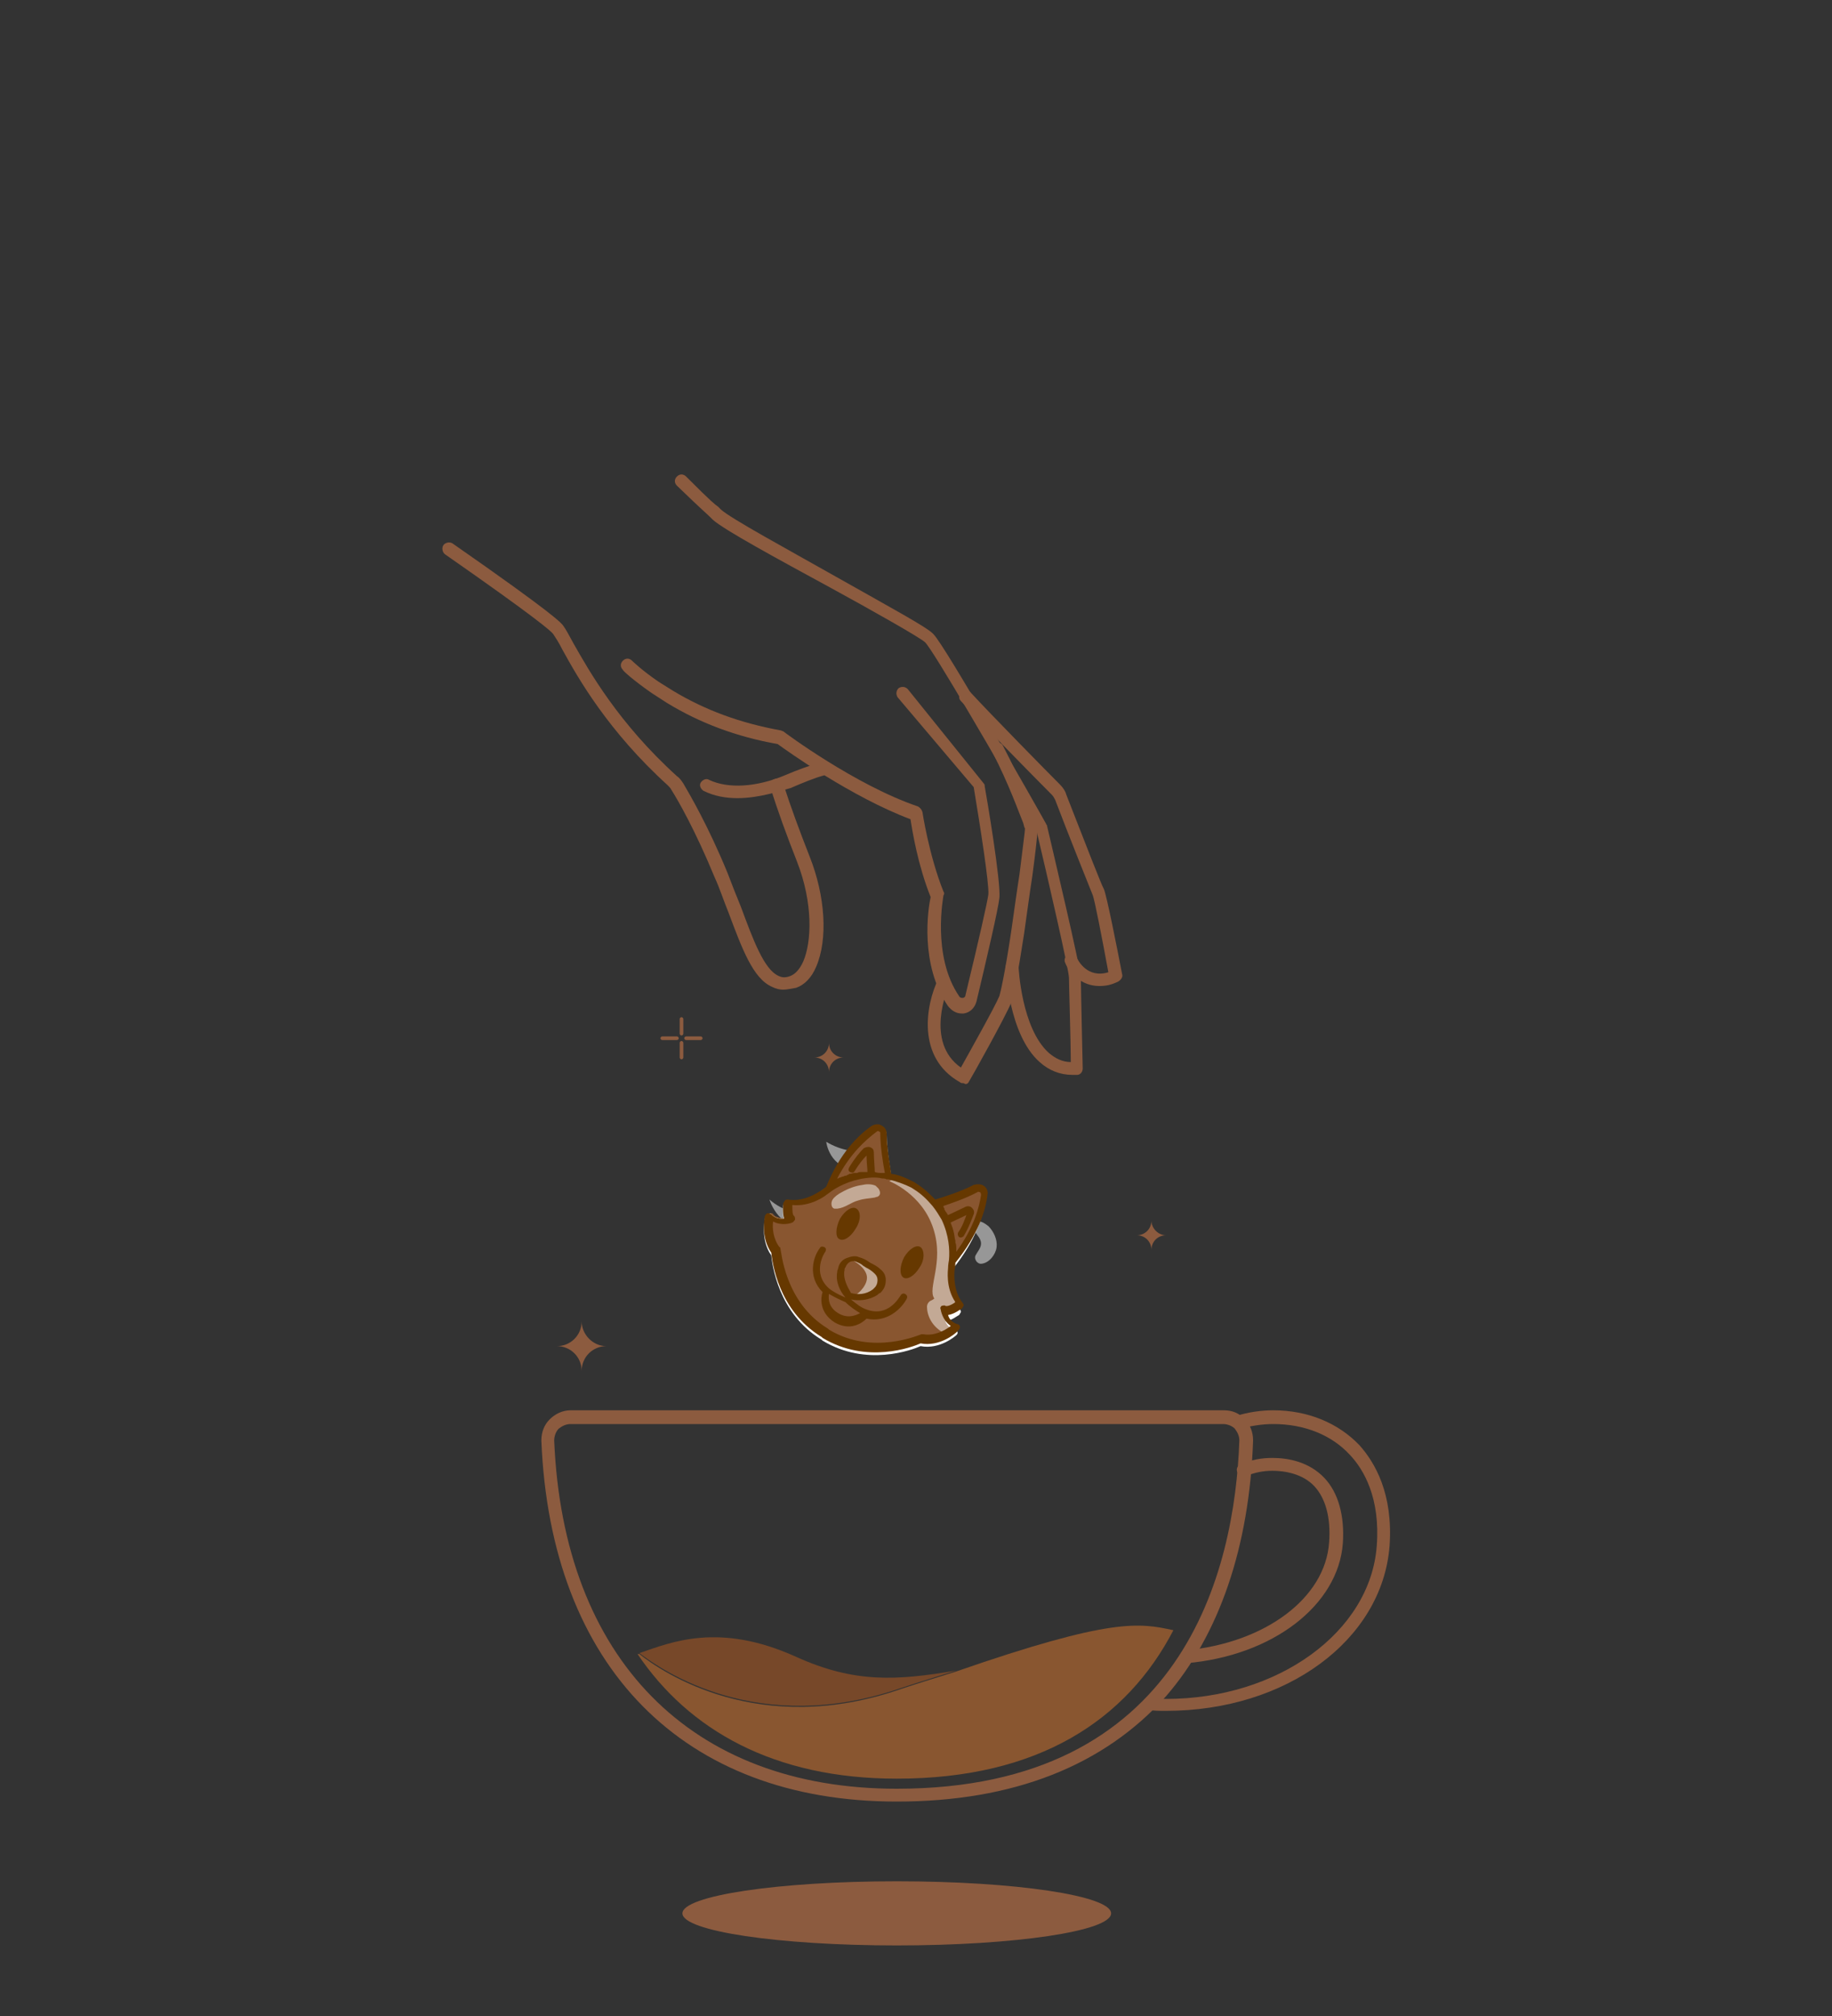 <?xml version="1.0" encoding="utf-8"?>
<!-- Generator: Adobe Illustrator 24.1.2, SVG Export Plug-In . SVG Version: 6.00 Build 0)  -->
<svg version="1.1" id="Layer_1" xmlns="http://www.w3.org/2000/svg" xmlns:xlink="http://www.w3.org/1999/xlink" x="0px" y="0px"
	 viewBox="0 0 200 220" style="enable-background:new 0 0 200 220;" xml:space="preserve">
<rect x="0" y="0" width="200" height="220" fill="#333333" stroke="none"/>
<style type="text/css">
	.st0{fill:#774829;}
	.st1{fill:#895630;}
	.st2{fill:#8C5B3F;}
	.st3{opacity:0.49;}
	.st4{fill:#FFFFFF;}
	.st5{opacity:0.49;fill:#FFFFFF;enable-background:new    ;}
	.st6{fill:url(#SVGID_1_);}
	.st7{fill:url(#SVGID_2_);}
	.st8{fill:#663800;}
</style>
<g>
	<path class="st0" d="M104.4,182.3c-1.9,0.6-3.9,1.2-6,1.9c-15.6,5.4-26.1-1.9-28.6-3.8c3.5-1.2,8.7-3.4,17.1,0.4
		C93.3,183.7,97.9,183.4,104.4,182.3z"/>
</g>
<g>
	<path class="st1" d="M128.1,177.9c-5.1,9.8-14.7,16.2-30.2,16.2c-13.4,0-22.7-5.3-28.3-13.6h0.1h0.1c2.5,2,13.1,9.2,28.6,3.8
		c2.1-0.7,4.1-1.3,6-1.9C121.4,176.5,124.4,177.1,128.1,177.9z"/>
</g>
<g>
	<path class="st2" d="M97.9,196.6c-23.3,0-37.8-14.7-38.8-39.4c0-0.9,0.3-1.7,0.9-2.3c0.6-0.6,1.4-1,2.3-1h71.3c0.9,0,1.7,0.3,2.3,1
		c0.6,0.6,0.9,1.4,0.9,2.3c-0.4,11.6-3.7,21.2-9.5,27.9C120.5,192.7,110.6,196.6,97.9,196.6z M62.3,155.4c-0.5,0-0.9,0.2-1.3,0.5
		c-0.3,0.3-0.5,0.8-0.5,1.3c1,23.8,14.9,38,37.4,38c31.3,0,36.9-23.8,37.4-38c0-0.5-0.2-0.9-0.5-1.3c-0.3-0.3-0.8-0.5-1.3-0.5H62.3z
		"/>
</g>
<g>
	<g>
		<path class="st2" d="M129.5,181.5c-0.4,0-0.7-0.3-0.7-0.6c0-0.4,0.3-0.7,0.6-0.8c8.7-0.8,15.3-5.7,15.7-11.8
			c0.2-2.7-0.4-4.8-1.6-6.1c-1.3-1.4-3.3-1.7-4.6-1.7c-1,0-2,0.2-2.9,0.6c-0.4,0.2-0.8,0-0.9-0.4c-0.2-0.4,0-0.8,0.4-0.9
			c1.1-0.5,2.2-0.7,3.4-0.7c1.7,0,4,0.4,5.7,2.2c1.5,1.6,2.2,4.1,2,7.1C146.1,175.2,138.9,180.7,129.5,181.5L129.5,181.5z"/>
	</g>
	<g>
		<path class="st2" d="M127.3,186.7c-0.7,0-1.3,0-1.9-0.1c-0.4,0-0.7-0.4-0.6-0.7c0-0.4,0.4-0.7,0.7-0.6c0.6,0,1.2,0.1,1.8,0.1
			c12.2,0,22.3-7.3,23-16.7c0.4-5.2-1.4-8.3-2.9-9.9c-2-2.2-5-3.4-8.4-3.4c-1.2,0-2.4,0.2-3.6,0.5c-0.4,0.1-0.8-0.1-0.9-0.5
			c-0.1-0.4,0.1-0.8,0.5-0.9c1.3-0.4,2.7-0.6,4-0.6c3.8,0,7.1,1.4,9.4,3.8c1.7,1.9,3.7,5.3,3.3,11
			C150.9,179,140.4,186.7,127.3,186.7z"/>
	</g>
</g>
<g>
	<ellipse class="st2" cx="97.9" cy="208.8" rx="23.4" ry="3.5"/>
</g>
<g>
	<g>
		<path class="st2" d="M85.5,108c-0.4,0-0.8-0.1-1.2-0.3c-2.1-0.9-3.3-4.2-4.8-8.2C79,98.3,78.6,97,78,95.7c-2.1-5.1-4-8.4-4.7-9.5
			c-0.1-0.2-0.2-0.3-0.4-0.5c-6.5-5.9-9.8-11.7-11.5-14.8c-0.4-0.8-0.8-1.4-1-1.7c-0.2-0.3-1.9-1.8-11.8-8.7c-0.3-0.2-0.4-0.7-0.2-1
			s0.7-0.4,1-0.2c11.2,7.8,11.9,8.7,12.1,9c0.3,0.4,0.6,1,1.1,1.9c1.7,3,4.9,8.7,11.3,14.5c0.3,0.2,0.5,0.5,0.7,0.8
			c0.7,1.2,2.7,4.6,4.8,9.7c0.5,1.3,1,2.6,1.5,3.8c1.3,3.5,2.5,6.8,4.1,7.5c0.4,0.2,0.8,0.2,1.3,0s1-0.7,1.4-1.6
			c0.9-2.1,1.1-6.3-0.7-10.9c-1.1-2.8-2.1-5.5-2.9-8.1c-0.1-0.4,0.1-0.8,0.5-0.9s0.8,0.1,0.9,0.5c0.8,2.5,1.8,5.2,2.9,8
			c1.7,4.3,2,9,0.7,12c-0.5,1.2-1.3,2-2.2,2.3C86.3,107.9,85.9,108,85.5,108z"/>
	</g>
	<g>
		<path class="st2" d="M80.5,87.1c-1.2,0-2.5-0.2-3.7-0.8c-0.3-0.2-0.5-0.6-0.3-0.9s0.6-0.5,0.9-0.3c2.1,1,5.2,0.8,8.3-0.5
			c1.4-0.6,2.8-1.1,3.9-1.4c0.4-0.1,0.8,0.1,0.9,0.5s-0.1,0.8-0.5,0.9c-1.1,0.3-2.3,0.8-3.7,1.4C85.2,86.3,82.9,87.1,80.5,87.1z"/>
	</g>
	<g>
		<path class="st2" d="M105,110.6c-0.6,0-1.1-0.3-1.5-0.8c-3.1-4.5-2.2-10.6-1.9-11.9c-1.4-3.5-2-7.2-2.2-8.5C93,87,86,82,84.9,81.2
			c-4.5-0.8-8.5-2.3-12.1-4.5l-1.7-1.1c-2-1.4-3.1-2.4-3.1-2.5c-0.3-0.3-0.3-0.7,0-1s0.7-0.3,1,0c0,0,1,1,2.9,2.3l1.6,1
			c3.5,2.1,7.3,3.5,11.7,4.3c0.1,0,0.2,0.1,0.3,0.1c0.1,0.1,7.9,5.9,14.7,8.2c0.2,0.1,0.4,0.3,0.5,0.6c0,0,0.7,4.7,2.3,8.7
			c0.1,0.1,0.1,0.3,0,0.4c0,0.1-1.3,6.6,1.7,11c0.1,0.2,0.3,0.2,0.4,0.2s0.3-0.1,0.3-0.3c1.5-6.2,2.4-10.2,2.5-11
			c0.1-1.1-0.9-7.5-1.6-11.7L98,76.1c-0.2-0.3-0.2-0.7,0.1-1c0.3-0.2,0.7-0.2,1,0.1l8.3,10.3c0.1,0.1,0.1,0.2,0.1,0.3
			c0.2,1.1,1.8,10.5,1.6,12.2c-0.1,1.1-1.4,6.7-2.5,11.3c-0.2,0.7-0.7,1.2-1.4,1.3C105.2,110.6,105.1,110.6,105,110.6z"/>
	</g>
	<g>
		<path class="st2" d="M105.1,118.2c-0.1,0-0.2,0-0.3-0.1c-4.8-2.7-3.7-8.5-2.4-11.2c0.2-0.4,0.6-0.5,0.9-0.3
			c0.4,0.2,0.5,0.6,0.3,0.9c-0.1,0.3-2.7,6.2,1.3,9c1-1.8,3.7-6.6,4.2-7.8c0.1-0.3,0.6-2.4,1.3-7.1c0.3-2.1,0.6-4.3,0.9-6.2
			c0.4-3.3,0.6-4.7,0.6-5c-0.1-0.1-0.1-0.3-0.2-0.6c-0.5-1.2-1.5-4.1-3.4-7.8c-0.2-0.3,0-0.8,0.3-0.9c0.3-0.2,0.8,0,0.9,0.3
			c2,3.8,3,6.7,3.5,7.9c0.1,0.3,0.2,0.5,0.2,0.6c0.1,0.2,0.2,0.4-0.5,5.7c-0.3,1.9-0.6,4.2-0.9,6.3c-0.7,4.4-1.1,6.9-1.4,7.5
			c-0.6,1.5-4.4,8.3-4.6,8.6c-0.1,0.2-0.2,0.3-0.4,0.3C105.2,118.2,105.2,118.2,105.1,118.2z"/>
	</g>
	<g>
		<path class="st2" d="M117.1,117.3c-1.4,0-2.6-0.5-3.6-1.4c-3.4-3-3.7-10.1-3.7-10.4c0-0.4,0.3-0.7,0.7-0.7c0.4,0,0.7,0.3,0.7,0.7
			c0,0.1,0.3,6.7,3.3,9.4c0.7,0.6,1.5,1,2.4,1c0-2.1-0.2-8.3-0.2-9.2c0-0.8-2.2-10.4-3.6-16.3c-4.4-7.7-11.2-19.4-12.1-20.3
			c-0.5-0.5-6-3.6-10.4-6C84.9,61,79,57.8,77.8,56.7l-0.3-0.3c-0.4-0.4-0.6-0.5-3.6-3.4c-0.3-0.3-0.3-0.7,0-1s0.7-0.3,1,0
			c2.9,2.9,3.1,3,3.5,3.3l0.3,0.3c1.1,1,7.2,4.3,12.5,7.3c6.2,3.5,10.1,5.6,10.7,6.3c1.3,1.3,11.2,18.7,12.3,20.7
			c0,0.1,0.1,0.1,0.1,0.2c0.6,2.6,3.7,15.6,3.7,16.7s0.2,9.7,0.2,9.8c0,0.4-0.3,0.7-0.6,0.7C117.4,117.3,117.2,117.3,117.1,117.3z"
			/>
	</g>
	<g>
		<g>
			<path class="st2" d="M120,107.6c-2,0-3.3-1.5-3.7-2.5c-0.2-0.4,0-0.8,0.4-0.9c0.4-0.2,0.8,0,0.9,0.4c0.1,0.2,1.1,2.2,3.4,1.5
				c-0.7-3.8-1.5-7.9-1.7-8.4s-2.7-6.7-4.1-10.4c-0.1-0.2-0.2-0.4-0.4-0.6c-1.8-1.8-7.6-7.7-9.9-10.2c-0.3-0.3-0.2-0.7,0-1
				c0.3-0.3,0.7-0.2,1,0c2.3,2.5,8.6,8.9,9.8,10.1c0.3,0.3,0.6,0.7,0.7,1.1c2.3,5.9,3.9,10,4.1,10.3c0.3,0.6,1.5,6.7,2,9.3
				c0.1,0.3-0.1,0.6-0.4,0.8C121.3,107.5,120.7,107.6,120,107.6z"/>
		</g>
	</g>
</g>
<g class="st3">
	<path class="st4" d="M84,130.9c0,0,0.8,2.8,3.6,3.2c2.8,0.5,3-2.3,2.9-2.4C90.4,131.7,87.1,133.6,84,130.9z"/>
</g>
<g class="st3">
	<path class="st4" d="M90.2,124.6c0,0,0.3,2.9,3.4,3.1s3.3-2.5,3.3-2.5S93.5,126.6,90.2,124.6z"/>
</g>
<g class="st3">
	<path class="st4" d="M97.6,143.1c-0.3-0.3-1-0.3-1.2,0.1c-0.3,0.8,0.2,1.8,0.9,2.2c0.7,0.4,1.7,0.6,2.5,0.3
		c0.5-0.1,0.9-0.5,1.1-0.9c0.1-0.2,0.1-0.5,0-0.7c-0.2-0.2-0.6,0-0.8,0c-0.5,0.1-1,0.2-1.5,0C98,143.9,97.8,143.4,97.6,143.1z"/>
</g>
<g class="st3">
	<path class="st4" d="M106.5,137c-0.2,0.4,0.2,1,0.7,0.9c0.8-0.1,1.5-1,1.6-1.8s-0.3-1.7-0.9-2.3c-0.4-0.3-0.8-0.6-1.3-0.5
		c-0.2,0-0.5,0.1-0.6,0.4c-0.1,0.3,0.2,0.5,0.4,0.7c0.3,0.4,0.7,0.8,0.7,1.3C107.1,136.2,106.7,136.6,106.5,137z"/>
</g>
<g class="st3">
	<path class="st4" d="M97.4,137c-0.5-0.2-0.9,0.4-0.5,0.8c0.2,0.2,0.6,0.5,1.1,0.5c1,0.1,1.7-0.6,1.7-0.8c-0.1-0.3-0.2-0.5-1-0.2
		C98.2,137.4,97.8,137.2,97.4,137z"/>
</g>
<g class="st3">
	<path class="st4" d="M91.1,133.7c0,0-0.3,0.7-0.7,0.9c0,0,1.6,1,2.9,0.9c0,0,0.2-1.5,1.4-2.7C94.7,132.8,93.1,134,91.1,133.7z"/>
</g>
<g class="st3">
	<path class="st4" d="M91.6,136.9c-3,0.1-4.9-1.4-4.9-1.4s0.9,0.2,1.7,0.1C88.4,135.6,89.9,136.6,91.6,136.9z"/>
</g>
<g>
	<path class="st2" d="M66.2,146.9c-1.5,0-2.7,1.2-2.7,2.7c0-1.5-1.2-2.7-2.7-2.7c1.5,0,2.7-1.2,2.7-2.7
		C63.5,145.6,64.7,146.9,66.2,146.9z"/>
</g>
<g>
	<path class="st2" d="M127.3,134.8c-0.9,0-1.6,0.7-1.6,1.6c0-0.9-0.7-1.6-1.6-1.6c0.9,0,1.6-0.7,1.6-1.6
		C125.7,134,126.4,134.8,127.3,134.8z"/>
</g>
<g>
	<path class="st2" d="M92.1,115.4c-0.9,0-1.6,0.7-1.6,1.6c0-0.9-0.7-1.6-1.6-1.6c0.9,0,1.6-0.7,1.6-1.6
		C90.5,114.7,91.2,115.4,92.1,115.4z"/>
</g>
<g>
	<g>
		<path class="st2" d="M76.5,113.5h-1.6c-0.1,0-0.2-0.1-0.2-0.2s0.1-0.2,0.2-0.2h1.6c0.1,0,0.2,0.1,0.2,0.2S76.6,113.5,76.5,113.5z"
			/>
	</g>
	<g>
		<path class="st2" d="M73.9,113.5h-1.6c-0.1,0-0.2-0.1-0.2-0.2s0.1-0.2,0.2-0.2h1.6c0.1,0,0.2,0.1,0.2,0.2S74,113.5,73.9,113.5z"/>
	</g>
	<g>
		<path class="st2" d="M74.4,113c-0.1,0-0.2-0.1-0.2-0.2v-1.6c0-0.1,0.1-0.2,0.2-0.2s0.2,0.1,0.2,0.2v1.6
			C74.6,112.9,74.5,113,74.4,113z"/>
	</g>
	<g>
		<path class="st2" d="M74.4,115.6c-0.1,0-0.2-0.1-0.2-0.2v-1.6c0-0.1,0.1-0.2,0.2-0.2s0.2,0.1,0.2,0.2v1.6
			C74.6,115.5,74.5,115.6,74.4,115.6z"/>
	</g>
</g>
<g id="Layer_2_1_">
</g>
<g>
	<g>
		<g>
			<path class="st1" d="M90,145.6c-4.7-2.9-5.4-8.1-5.5-9.1l0,0l0,0c-1.3-1.6-0.7-3.9-0.7-3.9c0-0.1,0.1-0.2,0.2-0.2s0.1,0,0.2,0
				c0,0,0,0,0.1,0c0.1,0.1,0.2,0.2,0.3,0.3c0.4,0.2,0.8,0.3,1.1,0.2h0.1v-0.1c-0.2-0.7-0.1-1.5-0.1-1.6s0.1-0.1,0.1-0.2
				c0,0,0.1-0.1,0.2,0c1.8,0.3,3.4-0.7,3.5-0.9c0.1-0.1,0.3-0.3,0.7-0.5l0,0l0,0c1.6-3.6,3.5-5.5,4.9-6.5c0.3-0.2,0.7-0.2,1-0.1
				c0,0,0,0,0.1,0c0.3,0.2,0.4,0.4,0.4,0.8c0,1.6,0.5,4,0.5,4.4v0.1h0.1c0.8,0.2,1.6,0.5,2.4,0.9l0.3,0.2c0.8,0.5,1.4,1.1,2,1.7v0.1
				h0.1c0.6-0.2,2.8-0.9,4.2-1.6c0.3-0.2,0.6-0.1,0.9,0c0,0,0,0,0.1,0c0.3,0.2,0.4,0.5,0.4,0.9c-0.2,1.7-1,4.3-3.5,7.3l0,0l0,0
				c-0.1,0.5-0.1,0.8-0.1,0.9c0,0.1-0.3,2.1,0.9,3.6c0,0.1,0.1,0.1,0.1,0.2c0,0.1,0,0.1-0.1,0.2c-0.2,0.2-0.9,0.6-1.5,0.7h-0.1
				l0.1,0.1c0.1,0.3,0.4,0.7,0.7,0.9l0,0c0.1,0.1,0.2,0.1,0.4,0.2c0,0,0,0,0.1,0s0.1,0.1,0.1,0.2c0,0.1,0,0.2-0.1,0.3
				c0,0-1.8,1.5-3.8,1.2l0,0l0,0C99.8,146.7,94.8,148.5,90,145.6L90,145.6z"/>
		</g>
		<g>
			<path class="st4" d="M107.2,129.7L107.2,129.7c0.3,0.2,0.4,0.5,0.4,0.8c-0.2,1.7-1,4.3-3.5,7.3v0.1v0.1c-0.1,0.5-0.1,0.8-0.1,0.8
				l0,0l0,0c0,0.1-0.3,2.1,0.9,3.6v0.1c0,0,0,0.1-0.1,0.1c-0.2,0.2-0.8,0.6-1.4,0.7l-0.3,0.1l0.1,0.3c0.1,0.3,0.4,0.7,0.8,1
				c0.1,0.1,0.3,0.1,0.4,0.2l0,0l0.1,0.1c0,0.1,0,0.1,0,0.1s-1.7,1.5-3.7,1.1h-0.1h-0.1c-0.9,0.4-5.8,2.2-10.5-0.6l-0.1-0.1
				c-4.6-2.8-5.3-8-5.4-9v-0.1v-0.1c-1.2-1.6-0.7-3.8-0.7-3.8c0-0.1,0.1-0.1,0.1-0.1h0.1l0,0c0.1,0.1,0.2,0.2,0.3,0.3
				c0.4,0.3,0.9,0.3,1.2,0.3h0.3l-0.1-0.3c-0.2-0.5-0.1-1.2,0-1.6c0,0,0-0.1,0.1-0.1H86c1.8,0.3,3.5-0.8,3.6-0.9l0,0l0,0
				c0.1-0.1,0.3-0.3,0.7-0.5h0.1v-0.1c1.5-3.6,3.5-5.5,4.8-6.5c0.3-0.2,0.6-0.2,0.8-0.1c0,0,0,0,0.1,0c0.2,0.1,0.4,0.4,0.4,0.7
				c0,1.6,0.4,3.8,0.5,4.5v0.1h0.1c0.8,0.2,1.6,0.5,2.4,0.9l0.3,0.2c0.7,0.5,1.4,1.1,1.9,1.7l0.1,0.1h0.1c0.6-0.2,2.8-0.9,4.2-1.6
				C106.7,129.5,107,129.5,107.2,129.7 M107.3,129.5c-0.3-0.2-0.7-0.2-1,0c-1.3,0.7-3.5,1.4-4.2,1.6c-0.6-0.6-1.2-1.2-2-1.7
				l-0.3-0.2c-0.8-0.4-1.6-0.8-2.5-0.9c-0.1-0.7-0.5-2.9-0.5-4.4c0-0.4-0.2-0.7-0.5-0.9c0,0,0,0-0.1,0c-0.3-0.2-0.8-0.1-1.1,0.1
				c-1.4,1-3.4,2.9-4.9,6.6c-0.4,0.3-0.6,0.5-0.7,0.5c-0.2,0.1-1.7,1.2-3.5,0.9c-0.1,0-0.2,0-0.3,0.1c-0.1,0.1-0.1,0.2-0.2,0.3
				c0,0.2-0.1,1,0.1,1.7c-0.3,0-0.7,0-1.1-0.2c-0.1-0.1-0.2-0.1-0.3-0.2c0,0-0.1,0-0.1-0.1c-0.1-0.1-0.2-0.1-0.3,0
				c-0.1,0-0.2,0.1-0.3,0.3c0,0.1-0.5,2.3,0.7,4c0.1,0.9,0.7,6.3,5.5,9.2l0.1,0.1c4.8,2.9,9.8,1,10.7,0.6c2.1,0.4,3.8-1.1,3.9-1.2
				c0.1-0.1,0.2-0.2,0.1-0.4c0-0.1-0.1-0.2-0.2-0.2h-0.1c-0.1,0-0.2-0.1-0.3-0.1c-0.4-0.2-0.6-0.6-0.7-0.8c0.7-0.1,1.3-0.6,1.5-0.7
				c0.1-0.1,0.1-0.2,0.2-0.3c0-0.1,0-0.2-0.1-0.3c-1.1-1.4-0.9-3.3-0.9-3.5c0-0.1,0.1-0.4,0.1-0.9c2.5-3.1,3.3-5.7,3.5-7.4
				C107.9,130.1,107.7,129.7,107.3,129.5C107.4,129.5,107.3,129.5,107.3,129.5L107.3,129.5z"/>
		</g>
	</g>
	<path class="st5" d="M95.9,129.7c-0.1-0.1-0.2-0.2-0.3-0.3c-0.4-0.2-1-0.2-1.4-0.1c-0.8,0.1-1.6,0.4-2.3,0.8
		c-0.4,0.2-0.8,0.5-1,0.8s-0.2,0.9,0.2,1c0.1,0,0.2,0,0.3,0c0.9-0.1,1.5-0.7,2.3-0.9c0.6-0.2,1.1-0.2,1.7-0.3c0.1,0,0.3-0.1,0.4-0.1
		C96.2,130.4,96.1,130,95.9,129.7z"/>
	<path class="st5" d="M93,137.5c0,0,1.3,0.6,1.6,1.6s-0.9,2.1-1.2,2.2s2.4,0,2.8-0.9S96,139,96,138.8s-0.7-0.6-1.2-0.8
		s0.1-0.1-0.8-0.5"/>
	<path class="st5" d="M97.1,128.9c0,0,3.6,1.4,4.8,5.2c1.2,3.7-0.7,6.5,0.1,7.6c0,0-0.1,0.1-0.3,0.2c-0.3,0.1-0.5,0.4-0.5,0.7
		c0,0.8,0.4,2.2,2.1,3l0.7-0.5c0,0-1-1.4-1-1.6c0.1-0.2,1.4-0.7,1.3-1c0-0.3-0.4-3.1-0.4-4.7c0-1.5,0.1-5.4-3.2-7.5
		S97.1,128.9,97.1,128.9z"/>
	<g>
		<g>
			
				<linearGradient id="SVGID_1_" gradientUnits="userSpaceOnUse" x1="367.466" y1="117.393" x2="367.466" y2="128.321" gradientTransform="matrix(0.984 0.178 0.178 -0.984 -288.273 184.607)">
				<stop  offset="0" style="stop-color:#CE7F3A"/>
				<stop  offset="0.47" style="stop-color:#CE7F3A"/>
				<stop  offset="0.685" style="stop-color:#E9AC69"/>
				<stop  offset="1" style="stop-color:#E9AC69"/>
			</linearGradient>
			<path class="st6" d="M95.4,127.9C95.4,127.9,95.5,127.9,95.4,127.9L95.4,127.9C95.5,127.9,95.4,127.9,95.4,127.9z"/>
		</g>
		<g>
			
				<linearGradient id="SVGID_2_" gradientUnits="userSpaceOnUse" x1="501.817" y1="203.754" x2="501.817" y2="236.956" gradientTransform="matrix(0.856 0.517 0.517 -0.856 -450.006 60.404)">
				<stop  offset="0" style="stop-color:#CE7F3A"/>
				<stop  offset="0.47" style="stop-color:#CE7F3A"/>
				<stop  offset="0.685" style="stop-color:#E9AC69"/>
				<stop  offset="1" style="stop-color:#E9AC69"/>
			</linearGradient>
			<path class="st7" d="M95.5,127.9L95.5,127.9C95.5,127.9,95.4,127.9,95.5,127.9C95.4,127.9,95.5,127.9,95.5,127.9z"/>
		</g>
		<g>
			<path class="st8" d="M93.4,134.1c-0.6,1-1.4,1.4-1.8,1.1c-0.4-0.2-0.4-1.2,0.1-2.2c0.6-1,1.4-1.4,1.8-1.1
				C94,132.2,94,133.2,93.4,134.1z"/>
		</g>
		<g>
			<path class="st8" d="M104.8,144.8c0-0.1-0.1-0.3-0.3-0.3c-0.6-0.2-0.9-0.6-1-1c0.7-0.1,1.3-0.6,1.5-0.7c0.1-0.1,0.1-0.2,0.2-0.3
				c0-0.1,0-0.2-0.1-0.3c-1.1-1.4-0.9-3.3-0.9-3.5c0-0.1,0.1-0.4,0.1-0.9c2.5-3.1,3.3-5.7,3.5-7.4c0.1-0.4-0.1-0.8-0.4-1
				s-0.7-0.2-1.1-0.1c-1.3,0.7-3.5,1.4-4.2,1.6c-0.6-0.6-1.2-1.2-2-1.7l-0.3-0.2c-0.8-0.4-1.6-0.8-2.5-0.9c-0.1-0.7-0.5-2.9-0.5-4.4
				c0-0.4-0.2-0.7-0.6-0.9c-0.3-0.2-0.8-0.1-1.1,0.1c-1.4,1-3.4,2.9-4.9,6.6c-0.4,0.3-0.6,0.5-0.7,0.5c-0.2,0.1-1.7,1.2-3.5,0.9
				c-0.1,0-0.2,0-0.3,0.1c-0.1,0.1-0.1,0.2-0.2,0.3c0,0.2-0.1,1,0.1,1.7c-0.4,0-1,0-1.4-0.5c-0.1-0.1-0.2-0.1-0.4-0.1
				c-0.1,0-0.2,0.1-0.3,0.3c0,0.1-0.5,2.3,0.7,4c0.1,0.9,0.7,6.3,5.5,9.2l0.1,0.1c4.8,2.9,9.8,1,10.7,0.6c2.1,0.4,3.8-1.1,3.9-1.2
				C104.7,145.1,104.8,145,104.8,144.8z M106.7,130.1c0.1-0.1,0.2,0,0.3,0c0,0,0.1,0.1,0.1,0.3c-0.2,1.4-0.8,3.6-2.7,6.2v-0.1
				c0-0.1,0-0.1,0-0.2c0-0.2,0-0.5-0.1-0.7c0-0.1,0-0.1,0-0.2c-0.1-0.3-0.1-0.7-0.2-1c0-0.1-0.1-0.3-0.1-0.4
				c-0.1-0.2-0.1-0.3-0.2-0.5v-0.1c0.4-0.2,1.1-0.5,1.7-0.8c-0.2,0.5-0.4,1.2-0.9,1.9c-0.1,0.2,0,0.4,0.1,0.5l0,0
				c0.2,0.1,0.4,0,0.5-0.1c0.6-1,0.9-1.9,1.1-2.4c0.1-0.3,0-0.5-0.2-0.7s-0.5-0.2-0.7-0.1c-0.6,0.3-1.5,0.7-1.9,0.9l0,0
				c-0.1-0.1-0.1-0.2-0.2-0.3l0,0c-0.1-0.1-0.1-0.2-0.2-0.3c0,0,0,0,0-0.1s-0.1-0.1-0.1-0.2c0,0,0,0,0-0.1
				C103.6,131.4,105.4,130.8,106.7,130.1z M95.7,123.5c0.1-0.1,0.2-0.1,0.3,0l0,0c0.1,0,0.1,0.1,0.1,0.2c0,1.4,0.3,3.3,0.5,4.3h-0.1
				c-0.1,0-0.1,0-0.2,0c-0.3,0-0.5,0-0.8-0.1l0,0l0,0l0,0c0-0.5-0.1-1.4-0.1-2.1c0-0.3-0.1-0.5-0.4-0.6c-0.2-0.1-0.5,0-0.7,0.1
				c-0.4,0.4-1,1.1-1.6,2.1c-0.1,0.2-0.1,0.4,0.1,0.5l0,0c0.2,0.1,0.4,0.1,0.5-0.1c0.5-0.8,0.9-1.3,1.3-1.7c0,0.7,0.1,1.4,0.1,1.8
				c-0.1,0-0.3,0-0.4,0s-0.2,0-0.3,0c-0.1,0-0.3,0-0.4,0.1c0,0,0,0-0.1,0s-0.1,0-0.2,0c-0.2,0-0.3,0.1-0.5,0.1c-0.1,0-0.1,0-0.2,0.1
				l0,0c-0.1,0-0.1,0-0.2,0.1h-0.1c-0.1,0-0.2,0.1-0.3,0.1c-0.1,0-0.2,0.1-0.3,0.1c-0.1,0-0.2,0.1-0.2,0.1s0,0-0.1,0
				C92.8,125.9,94.5,124.4,95.7,123.5z M100.8,145.6c-0.1,0-0.2,0-0.2,0c-0.1,0-5.3,2.4-10.1-0.5l-0.1-0.1c-4.8-2.9-5.1-8.6-5.2-8.7
				c0-0.1,0-0.2-0.1-0.2c-0.7-0.9-0.8-2.1-0.7-2.8c0.9,0.5,2,0.2,2.1,0.1c0.1,0,0.2-0.2,0.3-0.3c0-0.1,0-0.3-0.1-0.4
				c-0.2-0.1-0.2-0.6-0.2-1.2c2,0.2,3.6-1,3.7-1.1l0,0c0,0,0.3-0.2,0.7-0.5c0.9-0.6,2.4-1.3,4.3-1.4l0,0l0,0c0.4,0,0.7,0,1.1,0.1
				c0.2,0,0.3,0,0.5,0.1c0.1,0,0.2,0,0.2,0c0.8,0.2,1.7,0.5,2.5,0.9l0.3,0.2c0.8,0.5,1.4,1.1,2,1.8c0.4,0.5,0.7,1,1,1.5l0,0l0,0
				c0.8,1.7,0.9,3.3,0.8,4.4c-0.1,0.5-0.1,0.9-0.1,0.9l0,0c0,0.1-0.3,2.1,0.8,3.7c-0.4,0.3-0.9,0.5-1.1,0.4c-0.1-0.1-0.3,0-0.4,0
				c-0.1,0.1-0.2,0.2-0.1,0.4c0,0.1,0.2,1.2,1.1,1.8C103,145.3,101.9,145.8,100.8,145.6z"/>
			<path class="st8" d="M99,141.7c0.1-0.2,0-0.4-0.2-0.5s-0.4,0-0.5,0.2c-0.1,0.1-1.3,2.4-3.7,1.5l0,0c-0.6-0.2-1.1-0.6-1.7-1.1
				c0.8,0.2,2,0.1,2.9-0.5c0.1-0.1,0.2-0.2,0.3-0.2l0,0c0.4-0.4,0.6-0.8,0.6-1.4c0-0.5-0.2-0.9-0.6-1.2c-0.3-0.3-0.7-0.5-1.1-0.7
				c-0.4-0.3-0.8-0.5-1.2-0.6c-0.4-0.2-0.9-0.1-1.4,0.1c-0.5,0.2-0.8,0.6-0.9,1.1c0,0.1-0.1,0.2-0.1,0.4c-0.2,1.1,0.3,2.1,0.9,2.8
				c-0.7-0.3-1.3-0.6-1.8-1l0,0c-1.9-1.7-0.5-3.9-0.4-4c0.1-0.2,0.1-0.4-0.1-0.5s-0.4-0.1-0.5,0.1c-0.7,0.9-1.4,3.1,0.3,4.8
				c-0.2,0.6-0.4,2.2,1.3,3.3c1.7,1,3,0.1,3.5-0.4C96.9,144.4,98.5,142.7,99,141.7z M92.2,138.6c0-0.1,0-0.2,0.1-0.3
				c0.1-0.3,0.3-0.5,0.5-0.6s0.5-0.1,0.7,0s0.5,0.2,0.7,0.4c0.1,0.1,0.2,0.1,0.3,0.2l0,0c0.4,0.2,0.7,0.4,1,0.7
				c0.2,0.2,0.3,0.4,0.3,0.7s-0.1,0.6-0.3,0.8c-0.1,0.1-0.1,0.1-0.2,0.2c-0.8,0.6-1.7,0.6-2.4,0.4C92.5,140.4,92,139.5,92.2,138.6z
				 M91.5,143.3c-1-0.6-1.1-1.5-1-2.1c0.5,0.3,1.1,0.6,1.8,0.9c0.5,0.5,1.1,0.9,1.6,1.2C93.3,143.6,92.5,143.9,91.5,143.3z"/>
		</g>
		<g>
			<path class="st8" d="M100.4,138.3c-0.6,1-1.4,1.4-1.8,1.1s-0.4-1.2,0.1-2.2c0.6-1,1.4-1.4,1.8-1.1S101,137.4,100.4,138.3z"/>
		</g>
	</g>
</g>
</svg>
